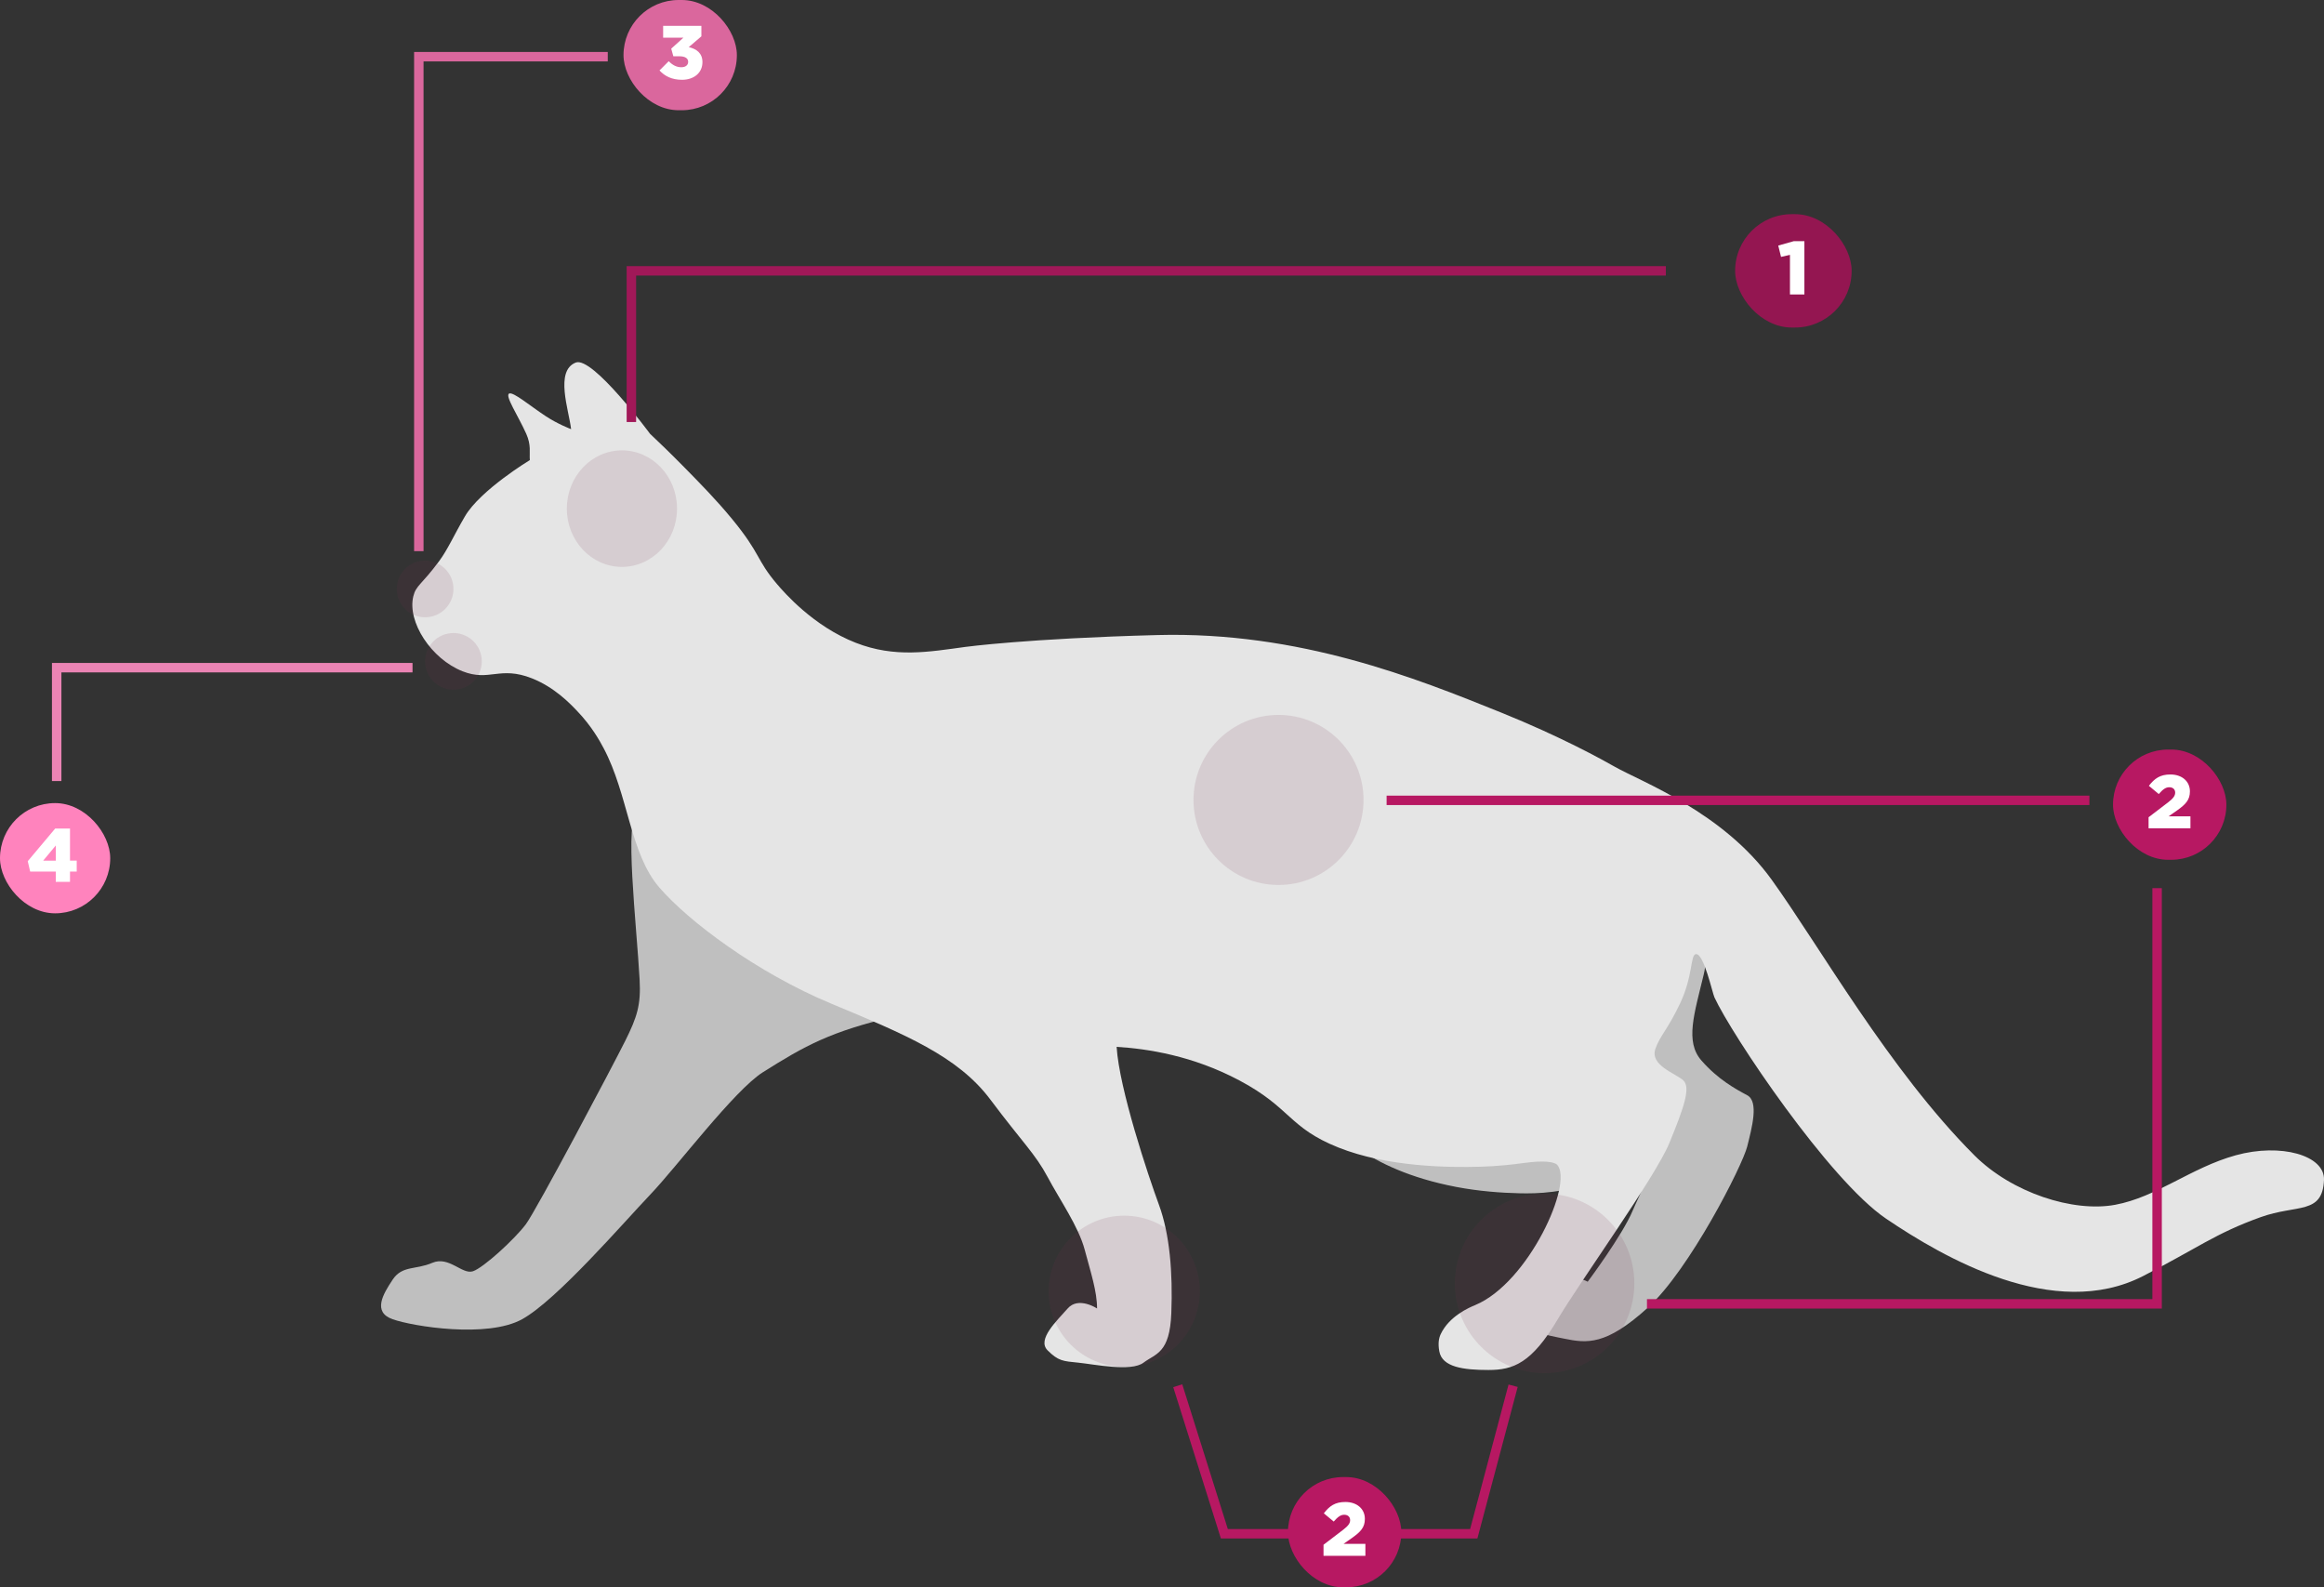 <svg xmlns="http://www.w3.org/2000/svg" width="738" height="504" viewBox="0 0 738 504" fill="none"><rect x="0" y="0" width="738" height="504" fill="#333333" stroke="none"/><g clip-path="url(#clip0_3000_47)"><path d="M166.926 388.801C163.503 393.372 153.603 402.508 150.187 403.654C146.757 404.793 142.571 398.701 137.245 400.986C131.92 403.272 127.733 401.75 124.686 406.321C121.645 410.892 118.215 416.603 124.686 418.888C131.157 421.174 154.755 424.981 165.794 418.888C176.833 412.796 198.147 388.043 206.52 379.277C214.893 370.517 233.197 346.152 242.296 340.435C255.619 332.057 263.61 327.486 284.925 322.533C303.36 318.25 219.661 260.942 202.603 258.738C197.997 258.143 202.215 294.305 203.116 311.105C203.547 319.076 202.333 322.915 198.529 330.529C194.724 338.143 170.368 384.23 166.939 388.801H166.926Z" fill="#BFBFBF"></path><path d="M504.188 406.972C504.188 406.972 500.427 404.718 496.278 406.653C489.907 409.621 489.644 411.994 488.136 417.761C486.634 423.535 489.388 423.535 496.659 425.038C503.931 426.54 509.945 427.298 523.236 415.25C536.522 403.209 553.324 370.091 554.832 364.067C556.334 358.049 558.593 349.771 554.832 347.761C551.071 345.751 545.558 342.746 540.289 336.722C535.02 330.704 538.036 321.919 541.04 309.377C544.05 296.835 533.518 294.324 533.518 294.324C527.248 296.327 520.226 316.403 510.952 332.207C501.678 348.012 517.536 365.827 520.984 371.349C523.493 375.363 521.002 378.381 518.474 384.393C515.158 392.301 504.188 406.972 504.188 406.972Z" fill="#BFBFBF"></path><path d="M505.596 340.786C502.592 336.271 430.733 356.346 423.217 357.104C423.217 357.104 432.479 371.168 462.542 376.897C469.438 378.212 476.665 378.776 482.648 378.895C488.055 379.008 497.079 378.895 507.016 374.637C514.35 371.487 508.574 361.782 510.333 358.776C512.085 355.77 508.606 345.294 505.602 340.786H505.596Z" fill="#BFBFBF"></path><path d="M538.587 302.952C541.046 302.721 543.775 315.244 544.426 316.672C549.832 328.469 580.784 374.681 598.957 386.972C617.136 399.258 652.249 419.696 680.572 405.163C697.662 396.39 703.513 391.631 717.85 386.484C729.496 382.307 737.499 385.77 737.994 374.687C738.344 366.822 724.239 362.884 709.99 366.822C695.747 370.755 684.933 380.091 671.667 382.552C658.406 385.013 638.913 378.782 626.961 366.822C599.939 339.784 577.83 300.454 562.598 279.321C547.123 257.843 521.322 248.3 512.73 243.428C508.975 241.299 495.815 233.961 476.622 226.221C449.732 215.376 412.735 200.46 367.553 201.644C326.358 202.721 306.564 205.407 306.564 205.407C294.925 206.985 284.224 208.964 271.739 204.092C258.316 198.857 248.992 188.106 246.702 185.413C240.112 177.661 241.645 175.933 232.452 164.768C227.459 158.701 222.127 153.284 217.221 148.3C212.847 143.854 209.098 140.254 206.414 137.73C206.414 137.73 188.191 113.028 182.834 115.119C176.119 117.743 180.675 130.291 181.357 136.259C181.357 136.259 177.252 134.737 173.334 132.163C168.316 128.87 163.084 124.405 161.707 124.95C160.199 125.551 164.511 131.938 167.108 137.73C168.735 141.362 168.072 143.622 168.253 146.09C168.253 146.09 152.533 155.589 147.646 163.948C144.098 170.028 142.22 174.43 139.442 178.181C133.854 185.72 132.095 185.852 131.25 189.346C129.285 197.505 136.964 209.22 146.87 213.14C155.443 216.534 158.704 211.331 168.941 215.394C176.094 218.231 180.957 223.328 183.316 225.801C187.965 230.673 190.494 235.319 191.664 237.523C199.524 252.276 200.018 270.955 209.348 281.769C218.685 292.583 240.3 308.807 263.879 318.638C287.459 328.463 304.161 335.351 314.481 349.114C324.793 362.877 328.723 366.321 332.66 373.691C336.59 381.068 342.484 389.427 344.449 396.797C346.414 404.167 348.379 410.066 348.379 415.476C348.379 415.476 342.484 411.544 339.043 415.476C335.601 419.408 329.218 425.307 332.66 428.751C336.095 432.188 337.572 432.188 342.484 432.683C347.397 433.178 359.187 435.639 363.117 432.683C367.047 429.734 371.471 429.734 371.959 416.954C372.453 404.173 371.471 391.888 368.029 382.539C364.587 373.203 355.401 345.67 354.593 332.395C364.443 333.002 378.761 335.188 393.574 343.059C410.032 351.8 409.168 358.031 425.013 364.355C440.495 370.535 459.97 370.767 470.289 370.454C475.251 370.304 479.757 369.853 483.968 369.271C490.314 368.394 493.593 368.907 494.488 369.859C499.782 375.501 485.433 407.317 468.48 414.38C466.597 415.163 460.251 417.843 457.51 423.604C456.859 424.969 456.634 426.709 457.06 429.083C457.967 434.136 464.813 435 472.673 435C480.533 435 486.397 432.871 494.644 418.926C501.766 406.885 525.721 373.698 530.139 362.884C534.563 352.07 537.016 345.363 534.563 343.065C532.11 340.767 523.756 338.306 525.721 332.896C527.229 328.745 529.501 327.029 533.493 318.663C537.692 309.859 536.741 303.115 538.55 302.952H538.587Z" fill="#E5E5E5"></path><path d="M685 282V414H523" stroke="#B71862" stroke-width="3"></path></g><path d="M200.5 134V86H529" stroke="#A11858" stroke-width="3"></path><rect x="551" y="68" width="37" height="36" rx="18" fill="#941651"></rect><path d="M568.412 93.5V80.924L565.58 81.572L564.692 77.972L569.612 76.58H572.996V93.5H568.412Z" fill="white"></path><circle cx="144" cy="210" r="9" fill="#793153" fill-opacity="0.13"></circle><circle cx="406" cy="254" r="27" fill="#793153" fill-opacity="0.13"></circle><circle cx="357" cy="410" r="24" fill="#793153" fill-opacity="0.13"></circle><circle cx="490.5" cy="407.5" r="28.5" fill="#793153" fill-opacity="0.13"></circle><circle cx="135" cy="187" r="9" fill="#793153" fill-opacity="0.13"></circle><ellipse cx="197.5" cy="161.5" rx="17.5" ry="18.5" fill="#793153" fill-opacity="0.13"></ellipse><rect x="198" width="36" height="35" rx="17.5" fill="#DA679D"></rect><path d="M216.584 25.336C213.344 25.336 211.064 24.16 209.432 22.36L212.36 19.432C213.56 20.656 214.832 21.352 216.368 21.352C217.688 21.352 218.528 20.68 218.528 19.648V19.6C218.528 18.52 217.544 17.872 215.792 17.872H213.824L213.152 15.448L217.016 11.968H210.584V8.2H222.728V11.536L218.72 14.968C221.12 15.496 223.064 16.84 223.064 19.696V19.744C223.064 23.152 220.328 25.336 216.584 25.336Z" fill="white"></path><rect y="255" width="35" height="35" rx="17.5" fill="#FF83BD"></rect><path d="M17.716 280V276.736H9.58L8.812 273.448L17.524 263.08H22.228V273.256H24.364V276.736H22.228V280H17.716ZM13.708 273.28H17.716V268.456L13.708 273.28Z" fill="white"></path><rect x="671" y="238" width="36" height="35" rx="17.5" fill="#B71862"></rect><path d="M682.292 263V259.496L688.58 254.696C690.14 253.472 690.74 252.68 690.74 251.672C690.74 250.616 689.996 249.968 688.868 249.968C687.74 249.968 686.852 250.616 685.532 252.128L682.388 249.512C684.188 247.184 685.964 245.912 689.228 245.912C692.9 245.912 695.42 248.096 695.42 251.264V251.312C695.42 254 694.028 255.392 691.532 257.192L688.652 259.208H695.588V263H682.292Z" fill="white"></path><rect x="409" y="469" width="36" height="35" rx="17.5" fill="#B71862"></rect><path d="M420.292 494V490.496L426.58 485.696C428.14 484.472 428.74 483.68 428.74 482.672C428.74 481.616 427.996 480.968 426.868 480.968C425.74 480.968 424.852 481.616 423.532 483.128L420.388 480.512C422.188 478.184 423.964 476.912 427.228 476.912C430.9 476.912 433.42 479.096 433.42 482.264V482.312C433.42 485 432.028 486.392 429.532 488.192L426.652 490.208H433.588V494H420.292Z" fill="white"></path><path d="M443.5 487H468L480.5 440" stroke="#B71862" stroke-width="3"></path><path d="M374 440L388.803 487H414" stroke="#B71862" stroke-width="3"></path><path d="M131 212H18V248" stroke="#EB84B4" stroke-width="3"></path><path d="M663.501 254.132L440.326 254.133" stroke="#B71862" stroke-width="3"></path><path d="M193 18H133V175" stroke="#DA679D" stroke-width="3"></path><defs><clipPath id="clip0_3000_47"><rect width="617" height="320" fill="white" transform="translate(121 115)"></rect></clipPath></defs></svg>